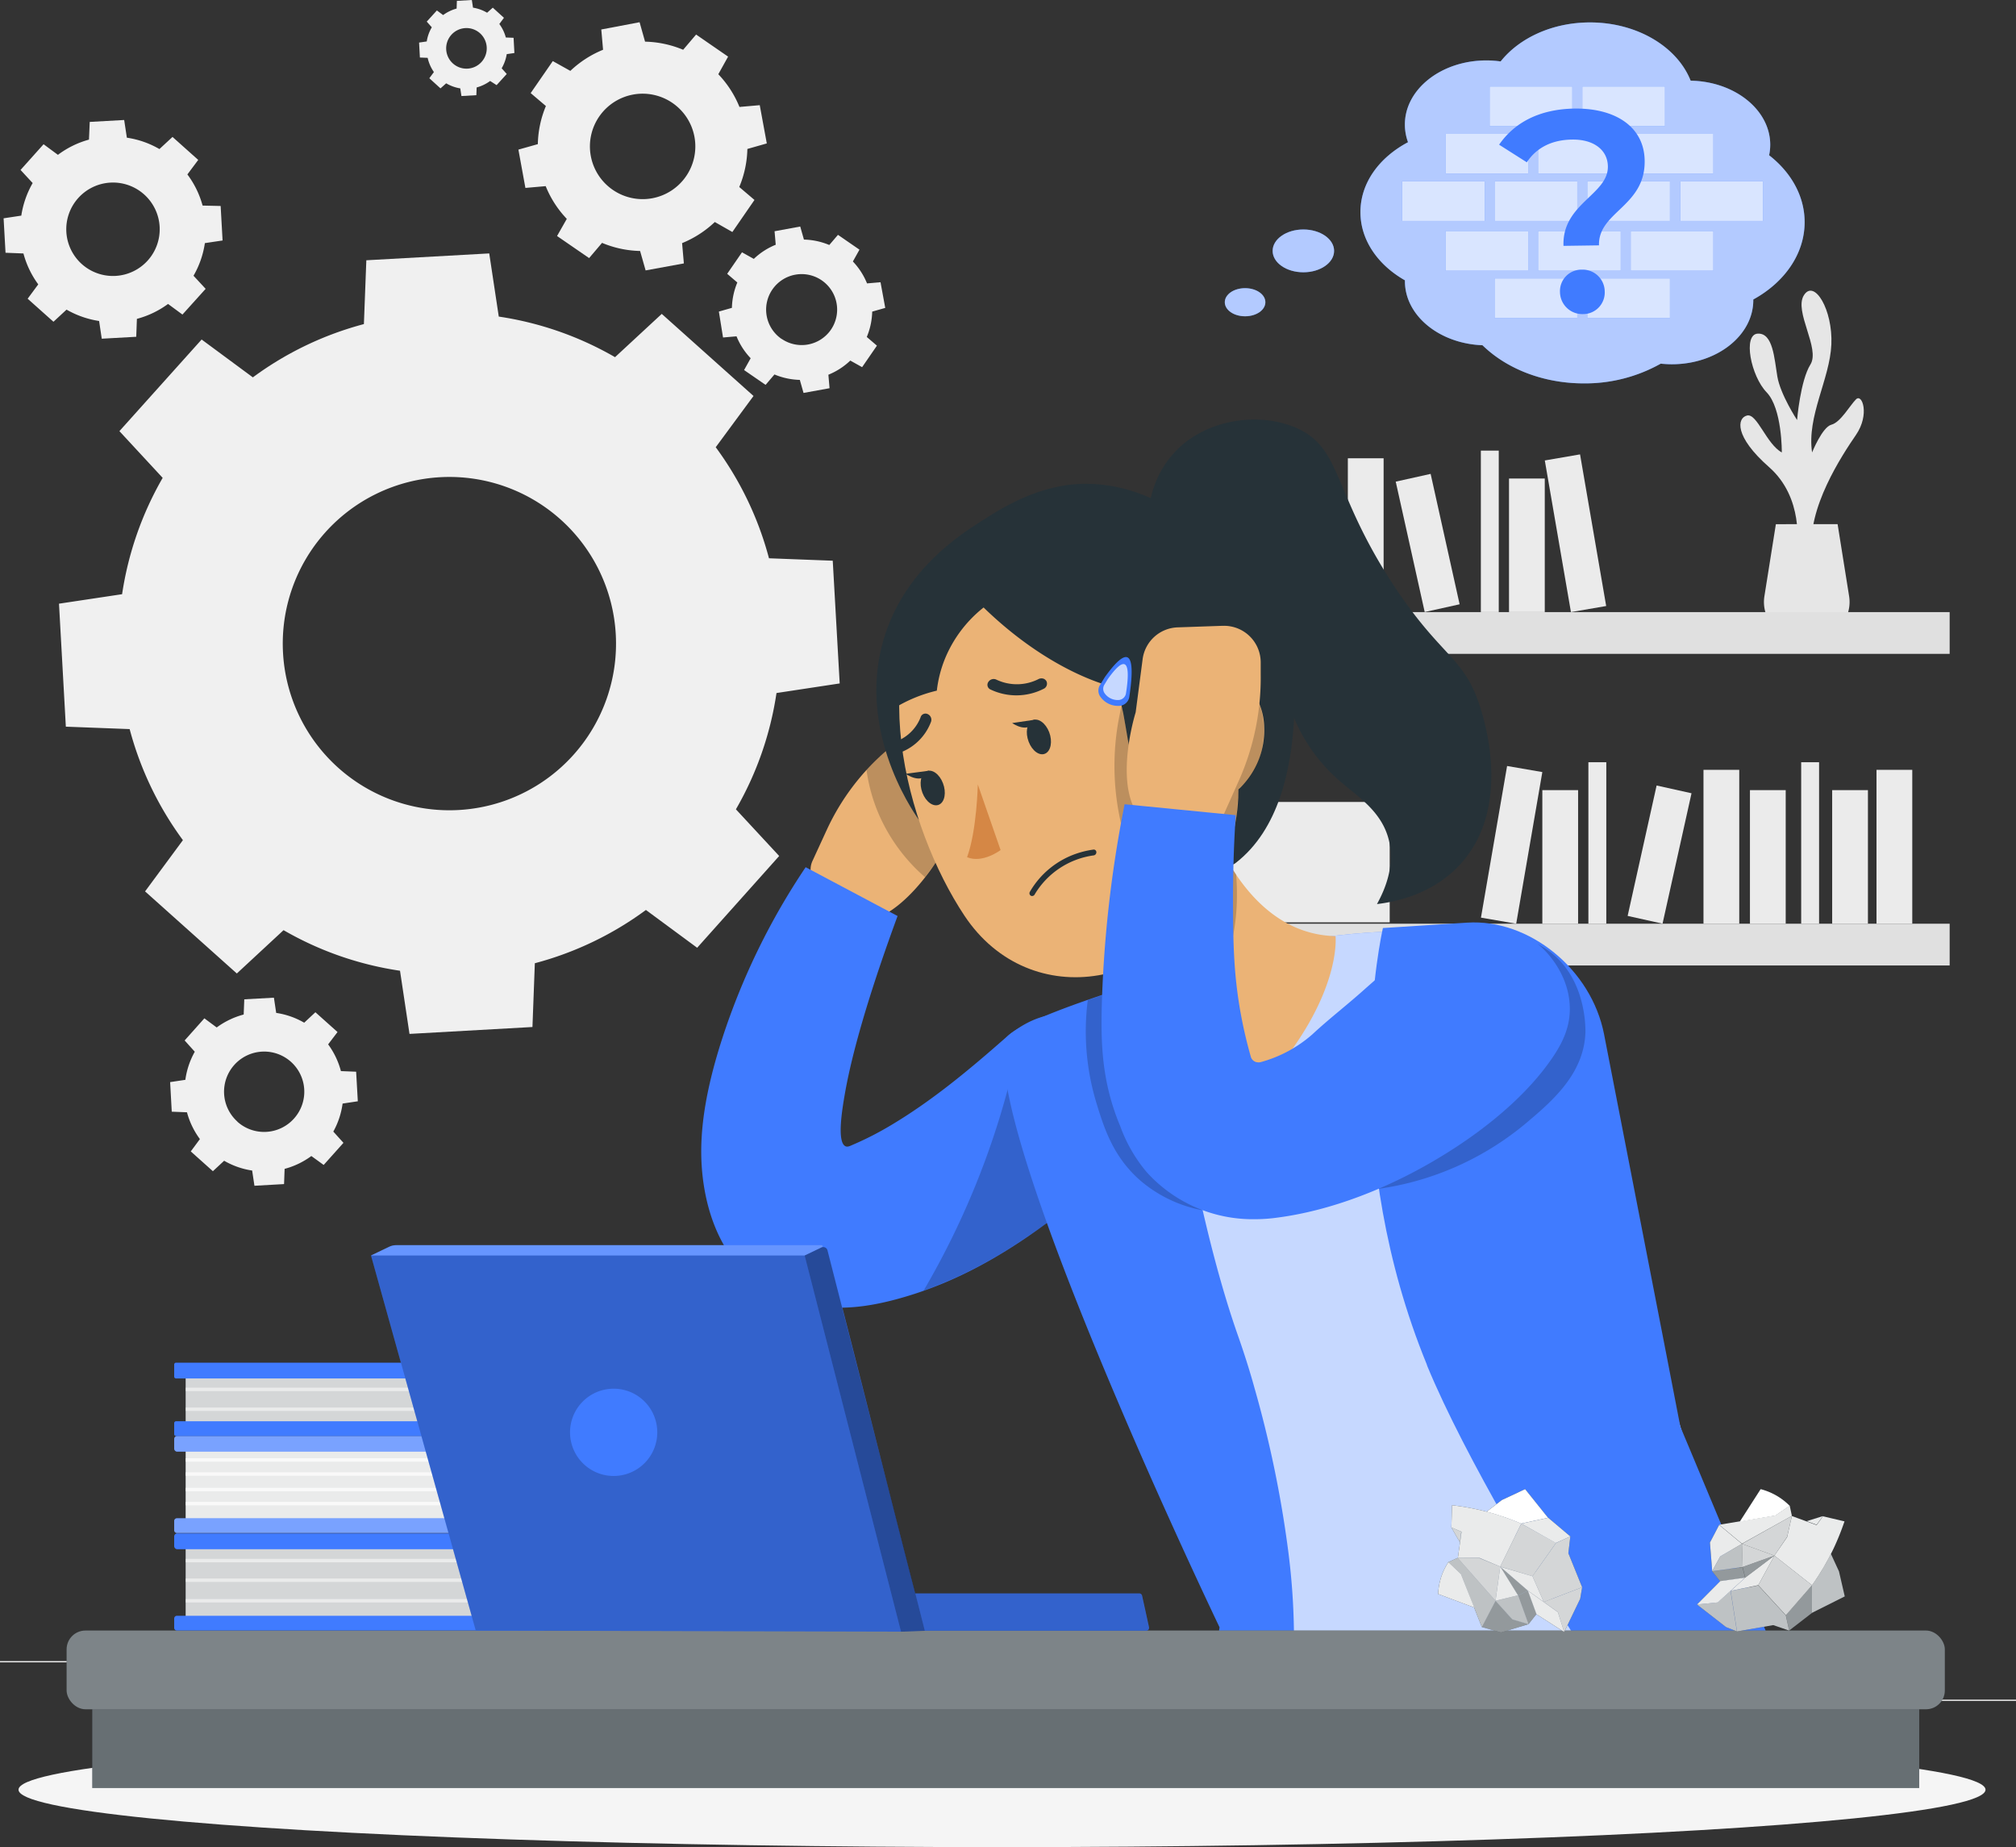 <?xml version="1.0" encoding="UTF-8" standalone="no"?>
<svg
   viewBox="0 0 397.44 364.08"
   version="1.1"
   id="svg52342"
   sodipodi:docname="autores.svg"
   width="397.44"
   height="364.08"
   inkscape:version="1.1.2 (0a00cf5339, 2022-02-04)"
   xmlns:inkscape="http://www.inkscape.org/namespaces/inkscape"
   xmlns:sodipodi="http://sodipodi.sourceforge.net/DTD/sodipodi-0.dtd"
   xmlns="http://www.w3.org/2000/svg"
   xmlns:svg="http://www.w3.org/2000/svg">
  <rect x="0" y="0" width="397.44" height="364.08" fill="#333333" stroke="none"/>
  <defs
     id="defs52346" />
  <sodipodi:namedview
     id="namedview52344"
     pagecolor="#ffffff"
     bordercolor="#666666"
     borderopacity="1.0"
     inkscape:pageshadow="2"
     inkscape:pageopacity="0.0"
     inkscape:pagecheckerboard="0"
     showgrid="false"
     inkscape:zoom="1.094"
     inkscape:cx="250"
     inkscape:cy="182.81536"
     inkscape:window-width="2048"
     inkscape:window-height="719"
     inkscape:window-x="0"
     inkscape:window-y="32"
     inkscape:window-maximized="1"
     inkscape:current-layer="svg52342" />
  <g
     id="freepik--background-complete--inject-90" />
  <g
     id="g52893"
     transform="translate(-52.46,-63.48)">
    <rect
       x="416.78"
       y="398.49"
       width="33.12"
       height="0.25"
       style="fill:#ebebeb"
       id="rect51925" />
    <rect
       x="322.53"
       y="401.21"
       width="8.69"
       height="0.25"
       style="fill:#ebebeb"
       id="rect51927" />
    <rect
       x="396.59"
       y="389.21"
       width="19.19"
       height="0.25"
       style="fill:#ebebeb"
       id="rect51929" />
    <rect
       x="52.46"
       y="390.89"
       width="43.19"
       height="0.25"
       style="fill:#ebebeb"
       id="rect51931" />
    <rect
       x="104.56"
       y="390.89"
       width="6.33"
       height="0.25"
       style="fill:#ebebeb"
       id="rect51933" />
    <rect
       x="131.47"
       y="395.11"
       width="93.68"
       height="0.25"
       style="fill:#ebebeb"
       id="rect51935" />
    <path
       d="m 406.7,171.11 c 0,0 1.44,-9.48 -5.48,-15.56 -6.92,-6.08 -6.31,-9.7 -4.34,-10.17 1.97,-0.47 3.81,5.61 6.85,7.28 0,0 0.09,-8.67 -3,-11.86 -3.09,-3.19 -4.73,-11.42 -1.73,-11.56 3,-0.14 3.25,4.88 3.85,8.45 0.6,3.57 3.89,8.58 3.89,8.58 0,0 0.64,-7.75 2.63,-10.94 1.99,-3.19 -3.32,-10.49 -1.27,-13.68 2.05,-3.19 5.7,2.88 5.4,9.73 -0.3,6.85 -4.87,14.13 -3.8,21.28 0,0 2,-5 3.81,-5.47 1.81,-0.47 3.63,-3.78 4.85,-5 1.22,-1.22 2.74,3 0,7 -2.74,4 -9.73,14.53 -8.66,23.08 z"
       style="fill:#e6e6e6"
       id="path51941" />
    <path
       d="M 402.56,166.8 400.3,181 a 7.23,7.23 0 0 0 7.13,8.37 h 2.42 A 7.23,7.23 0 0 0 417,181 l -2.27,-14.21 z"
       style="fill:#e6e6e6"
       id="path51943" />
    <rect
       x="276.7"
       y="184.13"
       width="160.12"
       height="8.23"
       style="fill:#e0e0e0"
       id="rect51945" />
    <rect
       x="284.07"
       y="153.81"
       width="7.05"
       height="30.33"
       style="fill:#ebebeb"
       id="rect51947" />
    <rect
       x="318.18"
       y="153.81"
       width="7.05"
       height="30.33"
       style="fill:#ebebeb"
       id="rect51949" />
    <rect
       x="359.53"
       y="153.43"
       width="7.05"
       height="30.33"
       transform="rotate(-9.78,362.994,168.576)"
       style="fill:#ebebeb"
       id="rect51951" />
    <rect
       x="292.81"
       y="157.8"
       width="7.05"
       height="26.33"
       style="fill:#ebebeb"
       id="rect51953" />
    <rect
       x="309.03"
       y="157.8"
       width="7.05"
       height="26.33"
       style="fill:#ebebeb"
       id="rect51955" />
    <rect
       x="349.95"
       y="157.8"
       width="7.05"
       height="26.33"
       style="fill:#ebebeb"
       id="rect51957" />
    <rect
       x="330.39"
       y="157.35"
       width="7.05"
       height="26.33"
       transform="rotate(-12.53,333.85,170.506)"
       style="fill:#ebebeb"
       id="rect51959" />
    <rect
       x="302.44"
       y="152.3"
       width="3.53"
       height="31.83"
       style="fill:#ebebeb"
       id="rect51961" />
    <rect
       x="344.4"
       y="152.3"
       width="3.53"
       height="31.83"
       style="fill:#ebebeb"
       id="rect51963" />
    <rect
       x="276.7"
       y="245.55"
       width="160.12"
       height="8.23"
       transform="rotate(180,356.76,249.665)"
       style="fill:#e0e0e0"
       id="rect51965" />
    <rect
       x="422.4"
       y="215.23"
       width="7.05"
       height="30.33"
       transform="rotate(180,425.925,230.39)"
       style="fill:#ebebeb"
       id="rect51967" />
    <rect
       x="388.29"
       y="215.23"
       width="7.05"
       height="30.33"
       transform="rotate(180,391.815,230.39)"
       style="fill:#ebebeb"
       id="rect51969" />
    <rect
       x="346.94"
       y="214.85"
       width="7.05"
       height="30.33"
       transform="rotate(-170.22,350.467,230.01)"
       style="fill:#ebebeb"
       id="rect51971" />
    <rect
       x="413.66"
       y="219.22"
       width="7.05"
       height="26.33"
       transform="rotate(180,417.185,232.385)"
       style="fill:#ebebeb"
       id="rect51973" />
    <rect
       x="397.44"
       y="219.22"
       width="7.05"
       height="26.33"
       transform="rotate(180,400.97,232.385)"
       style="fill:#ebebeb"
       id="rect51975" />
    <rect
       x="356.52"
       y="219.22"
       width="7.05"
       height="26.33"
       transform="rotate(180,360.045,232.385)"
       style="fill:#ebebeb"
       id="rect51977" />
    <rect
       x="376.08"
       y="218.77"
       width="7.05"
       height="26.33"
       transform="rotate(-167.47,379.619,231.928)"
       style="fill:#ebebeb"
       id="rect51979" />
    <rect
       x="407.56"
       y="213.72"
       width="3.53"
       height="31.83"
       transform="rotate(180,409.32,229.635)"
       style="fill:#ebebeb"
       id="rect51981" />
    <rect
       x="365.6"
       y="213.72"
       width="3.53"
       height="31.83"
       transform="rotate(180,367.365,229.635)"
       style="fill:#ebebeb"
       id="rect51983" />
    <rect
       x="292.07"
       y="221.55"
       width="34.37"
       height="23.73"
       transform="rotate(180,309.25,233.415)"
       style="fill:#ebebeb"
       id="rect51985" />
    <path
       d="m 131.32,254.82 1.87,12.45 24.24,-1.36 0.47,-12.57 a 64.93,64.93 0 0 0 21.9,-10.5 l 10.1,7.45 16.17,-18.09 -8.53,-9.2 a 64.68,64.68 0 0 0 8,-22.92 L 218,198.19 216.63,174 204.06,173.52 a 64.89,64.89 0 0 0 -10.5,-21.89 l 7.45,-10.1 -18.09,-16.18 -9.21,8.53 a 64.93,64.93 0 0 0 -22.92,-8 l -1.88,-12.45 -24.23,1.35 -0.48,12.58 a 64.8,64.8 0 0 0 -21.89,10.5 L 92.21,130.4 76,148.46 l 8.53,9.21 a 65.13,65.13 0 0 0 -8,22.93 l -12.44,1.87 1.35,24.24 12.58,0.48 a 65,65 0 0 0 10.5,21.89 l -7.46,10.1 18.09,16.18 9.21,-8.54 a 64.73,64.73 0 0 0 22.96,8 z m -12.17,-40 a 32.85,32.85 0 1 1 46.39,-2.58 32.85,32.85 0 0 1 -46.39,2.58 z"
       style="fill:#f0f0f0"
       id="path51987" />
    <path
       d="m 196.84,109.21 4.36,-6.32 -3,-2.55 a 20.56,20.56 0 0 0 1.6,-7.5 l 3.83,-1.09 -1.39,-7.54 -4,0.35 a 20.41,20.41 0 0 0 -4.17,-6.45 l 1.93,-3.47 -6.31,-4.35 -2.55,3 a 20.57,20.57 0 0 0 -7.51,-1.6 l -1.08,-3.83 -7.55,1.43 0.35,4 a 20.67,20.67 0 0 0 -6.45,4.16 l -3.46,-1.93 -4.36,6.31 3,2.55 a 20.55,20.55 0 0 0 -1.59,7.51 l -3.83,1.08 1.38,7.55 4,-0.35 a 20.32,20.32 0 0 0 4.16,6.45 l -1.92,3.38 6.32,4.35 2.55,-3 a 20.52,20.52 0 0 0 7.5,1.6 l 1.09,3.83 7.54,-1.38 -0.35,-4 a 20.67,20.67 0 0 0 6.45,-4.16 z m -23.59,-8.32 a 10.39,10.39 0 1 1 14.45,-2.65 10.38,10.38 0 0 1 -14.45,2.65 z"
       style="fill:#f0f0f0"
       id="path51989" />
    <path
       d="m 116.27,293.1 3.9,-4.36 -2,-2.22 A 15.67,15.67 0 0 0 120,281 l 3,-0.45 -0.33,-5.83 -3,-0.12 a 15.62,15.62 0 0 0 -2.52,-5.27 l 1.85,-2.43 -4.36,-3.9 -2.21,2.06 a 15.56,15.56 0 0 0 -5.52,-1.93 l -0.45,-3 -5.84,0.32 -0.12,3 A 15.74,15.74 0 0 0 95.18,266 l -2.43,-1.8 -3.89,4.36 2,2.22 A 15.69,15.69 0 0 0 89,276.32 l -3,0.45 0.32,5.83 3,0.12 a 15.64,15.64 0 0 0 2.55,5.28 l -1.8,2.43 4.36,3.9 2.22,-2.06 a 15.49,15.49 0 0 0 5.52,1.93 l 0.45,3 5.84,-0.33 0.11,-3 a 15.64,15.64 0 0 0 5.27,-2.53 z m -17,-8.54 a 7.91,7.91 0 1 1 11.17,-0.63 7.9,7.9 0 0 1 -11.2,0.63 z"
       style="fill:#f0f0f0"
       id="path51991" />
    <path
       d="m 88.43,125.48 4.57,-5.07 -2.39,-2.58 a 18.08,18.08 0 0 0 2.24,-6.43 l 3.49,-0.52 -0.38,-6.8 L 92.4,104 a 18.14,18.14 0 0 0 -3,-6.14 L 91.54,95 86.47,90.47 83.89,92.86 A 18,18 0 0 0 77.47,90.62 L 76.94,87.13 70.15,87.51 70,91 a 18.1,18.1 0 0 0 -6.12,3 l -2.83,-2.09 -4.54,5.07 2.39,2.58 a 18.43,18.43 0 0 0 -2.24,6.42 l -3.49,0.53 0.38,6.79 3.53,0.14 a 18.26,18.26 0 0 0 2.92,6.09 l -2.09,2.83 5.09,4.54 2.58,-2.39 a 18.48,18.48 0 0 0 6.42,2.24 l 0.52,3.49 6.8,-0.38 0.13,-3.53 a 18.31,18.31 0 0 0 6.14,-2.94 z M 68.6,115.54 a 9.21,9.21 0 1 1 13,-0.73 9.22,9.22 0 0 1 -13,0.73 z"
       style="fill:#f0f0f0"
       id="path51993" />
    <path
       d="m 150.36,80.26 2,-2.2 -1,-1.12 a 8.14,8.14 0 0 0 1,-2.79 l 1.51,-0.22 -0.16,-3 -1.53,-0.06 a 7.88,7.88 0 0 0 -1.28,-2.66 l 0.91,-1.22 -2.2,-2 -1.12,1 a 7.91,7.91 0 0 0 -2.78,-1 l -0.23,-1.51 -2.95,0.17 -0.05,1.52 a 8,8 0 0 0 -2.66,1.28 l -1.23,-0.91 -2,2.2 1,1.12 a 7.74,7.74 0 0 0 -1,2.79 l -1.51,0.22 0.16,2.95 1.53,0.06 a 7.86,7.86 0 0 0 1.23,2.8 l -0.9,1.22 2.2,2 1.12,-1 a 7.91,7.91 0 0 0 2.78,1 l 0.23,1.51 2.94,-0.17 0.06,-1.52 a 8.08,8.08 0 0 0 2.66,-1.28 z M 141.76,76 a 4,4 0 1 1 5.64,-0.32 4,4 0 0 1 -5.64,0.32 z"
       style="fill:#f0f0f0"
       id="path51995" />
    <path
       d="m 205.14,137.29 a 13.84,13.84 0 0 0 5,1.07 l 0.73,2.57 5.13,-0.93 -0.23,-2.66 a 13.68,13.68 0 0 0 4.32,-2.79 l 2.33,1.3 2.92,-4.24 -2,-1.71 a 13.84,13.84 0 0 0 1.07,-5 l 2.57,-0.73 -0.93,-5.06 -2.66,0.23 a 13.75,13.75 0 0 0 -2.79,-4.32 l 1.3,-2.33 -4.24,-2.92 -1.71,2 a 13.84,13.84 0 0 0 -5,-1.07 l -0.73,-2.57 -5.06,0.93 0.23,2.66 a 13.57,13.57 0 0 0 -4.32,2.79 l -2.33,-1.3 -2.92,4.24 2,1.71 a 13.84,13.84 0 0 0 -1.07,5 l -2.57,0.73 0.82,5.11 2.66,-0.23 a 13.57,13.57 0 0 0 2.79,4.32 l -1.3,2.33 4.24,2.92 z m 1.41,-7 a 7,7 0 1 1 9.69,-1.78 7,7 0 0 1 -9.69,1.76 z"
       style="fill:#f0f0f0"
       id="path51997" />
    <g
       id="freepik--Shadow--inject-90">
      <ellipse
         id="freepik--path--inject-90"
         cx="250"
         cy="416.24"
         rx="193.89"
         ry="11.32"
         style="fill:#f5f5f5" />
    </g>
    <g
       id="freepik--Character--inject-90">
      <path
         d="m 220.67,245 a 3.88,3.88 0 0 1 -2.32,-1.38 l -5.15,-6.19 a 4,4 0 0 1 -0.55,-4.29 l 2.84,-6.17 a 46.07,46.07 0 0 1 11.83,-15.63 l 1.71,-1.44 a 6.68,6.68 0 0 1 9.42,0.69 2.09,2.09 0 0 1 0.14,0.17 l 5.24,6.4 a 6.68,6.68 0 0 1 -0.24,8.65 l -6.4,7.28 c 0,0 -8.19,13.4 -16.52,11.91 z"
         style="fill:#ebb376"
         id="path52002" />
      <path
         d="m 277.15,272.91 c -3.12,-5.9 -8,-9.31 -14.67,-9.56 -4.71,-0.18 -8.64,1.94 -12.14,5 -7,6.15 -14.21,12.14 -22.27,16.94 a 62.81,62.81 0 0 1 -7.44,3.81 c -0.51,0.21 -1,0.51 -1.45,0.33 -1.82,-0.74 -0.66,-7.51 -0.12,-10.58 0.87,-4.92 3.18,-15.31 10.35,-34.82 l -18.12,-9.62 A 135.43,135.43 0 0 0 194.9,268 c -4.3,13.23 -4.72,21.73 -3.78,28.48 1.34,9.58 5.31,14.54 6.54,16 4.18,4.92 9.65,7.5 15.92,8.43 6,0.9 11.87,-0.19 17.61,-1.91 11.56,-3.46 21.62,-9.66 31,-17 a 138.63,138.63 0 0 0 11,-9.66 17.53,17.53 0 0 0 5.41,-10.07 3.61,3.61 0 0 1 0.19,-0.64 v -3.17 a 24.21,24.21 0 0 0 -1.64,-5.55 z"
         style="fill:#407bff"
         id="path52004" />
      <path
         d="m 252.54,272.51 a 160.73,160.73 0 0 1 -18,45.36 c 1.7,-0.62 4,-1.52 6.68,-2.74 a 93.52,93.52 0 0 0 13.07,-7.42 120.82,120.82 0 0 0 11.07,-8.22 z"
         style="opacity:0.2"
         id="path52006" />
      <path
         d="m 223.28,215.21 a 33.92,33.92 0 0 0 2.27,8.39 34.76,34.76 0 0 0 9.28,12.79 c 0.76,-1.07 1.56,-2.16 2.43,-3.26 1.74,-2.24 3.5,-4.27 5.21,-6.1 l -12.39,-17.92 a 48.2,48.2 0 0 0 -4.52,3.77 c -0.83,0.79 -1.56,1.57 -2.28,2.33 z"
         style="opacity:0.2"
         id="path52008" />
      <path
         d="m 398.35,385 c -13,-32.41 -21.14,-54.89 -30.43,-114.88 -2.29,-14.75 -16,-24.4 -30.07,-23.15 -4,0.36 -17.36,-1.3 -40.57,4.28 -16.95,4.08 -46.73,17.34 -46.73,17.34 0,0 12.45,61.69 49.16,116.41 z"
         style="fill:#407bff"
         id="path52010" />
      <path
         d="m 398.35,385 c -13,-32.41 -21.14,-54.89 -30.43,-114.88 -2.29,-14.75 -16,-24.4 -30.07,-23.15 -4,0.36 -17.36,-1.3 -40.57,4.28 -16.95,4.08 -46.73,17.34 -46.73,17.34 0,0 12.45,61.69 49.16,116.41 z"
         style="opacity:0.7;fill:#ffffff"
         id="path52012" />
      <path
         d="m 333.84,332.74 c 3.74,9.05 9.62,20.18 15.55,30.62 4.56,8 9.15,15.64 12.82,21.6 h 38.36 l -14.7,-35.16 -2.14,-5.1 -2.73,-14.1 -12.31,-63.26 c -2.49,-12.8 -14.76,-22.8 -27,-22 l -16.6,1.06 -0.15,0.72 c -1.17,5.68 -8.07,44.07 8.78,85.25 z"
         style="fill:#407bff"
         id="path52014" />
      <path
         d="m 285.74,368.92 c 4.26,9.29 7.14,15.3 7.14,15.3 0,0 0,0.26 -0.12,0.74 h 14.79 a 136.28,136.28 0 0 0 -1.19,-16.26 219.87,219.87 0 0 0 -6.58,-31.62 c -1,-3.63 -2.14,-7.15 -3.3,-10.45 -9.67,-27.52 -14.51,-67.26 -14.91,-70.55 0,-0.15 0,-0.22 0,-0.22 0,0 -30.19,8.79 -31,12.68 -2.15,10.37 10.31,43.14 22.26,71.18 4.67,11.02 9.29,21.28 12.91,29.2 z"
         style="fill:#407bff"
         id="path52016" />
      <path
         d="m 281.81,251.73 c 4.42,4.81 6.16,8.48 6.67,11.14 0.75,3.9 -1.13,5.65 -1.13,5.65 2.34,9.56 15.24,7.63 15.24,7.63 14.49,-16.72 13.16,-28.15 13.16,-28.15 -9.23,-0.22 -15.53,-6.09 -19.59,-12.11 A 48.73,48.73 0 0 1 290,222.83 l -16.4,21.28 a 77.65,77.65 0 0 1 8.21,7.62 z"
         style="fill:#ebb376"
         id="path52018" />
      <path
         d="m 273.63,244.11 a 77.65,77.65 0 0 1 8.18,7.62 c 4.42,4.81 6.16,8.48 6.67,11.14 7.07,-8.37 8.35,-18.49 7.68,-27 A 48.73,48.73 0 0 1 290,222.83 Z"
         style="opacity:0.2"
         id="path52020" />
      <path
         d="m 278.7,166.93 c 0,-2.29 0.38,-8.87 5.18,-14.14 6.21,-6.82 16.85,-8.13 24.06,-5 9.14,3.93 7.09,12.5 19.23,31 9.55,14.52 13.94,14 17.13,24.18 0.88,2.8 6.16,19.74 -3.92,30.83 -5.51,6.06 -13.05,7.47 -16.46,7.88 1.66,-3 3.43,-7.4 2.45,-12.14 -1.23,-5.94 -6.07,-8.91 -9.65,-12 -16.34,-14.06 -9,-32.67 -25.28,-44.78 a 34.45,34.45 0 0 0 -12.74,-5.83 z"
         style="fill:#263238"
         id="path52022" />
      <path
         d="m 233.56,225 c -1.42,-2 -12.7,-18.54 -6.47,-36.84 4.27,-12.58 14.49,-19.17 18.52,-21.76 4.03,-2.59 11.7,-7.62 21.08,-7.56 23.82,0.15 41.92,29.14 40.87,46.61 -0.57,9.62 -2.95,21.52 -11.5,28.13 -3.43,2.65 -4.76,-7.65 -4.76,-7.65 0,0 -33.22,15.54 -57.74,-0.93 z"
         style="fill:#263238"
         id="path52024" />
      <path
         d="m 289.67,188.33 c 6.64,22.13 9.9,31.33 3.39,46.95 -9.79,23.5 -37.55,28.09 -50.45,8.71 -11.61,-17.45 -20.5,-50.71 -3.16,-68.1 17.08,-17.15 43.55,-9.68 50.22,12.44 z"
         style="fill:#ebb376"
         id="path52026" />
      <path
         d="m 264.39,189.57 c 17.34,9.07 2.37,35.5 24.32,24.3 21.95,-11.2 -1.62,-38.63 -18.2,-39.72 -16.58,-1.09 -6.12,15.42 -6.12,15.42 z"
         style="fill:#263238"
         id="path52028" />
      <path
         d="m 259.3,207.8 c 0.69,1.81 0.34,3.7 -0.78,4.22 -1.12,0.52 -2.58,-0.53 -3.27,-2.35 -0.69,-1.82 -0.35,-3.7 0.77,-4.22 1.12,-0.52 2.59,0.55 3.28,2.35 z"
         style="fill:#263238"
         id="path52030" />
      <path
         d="m 238.36,217.86 c 0.7,1.82 0.35,3.71 -0.77,4.22 -1.12,0.51 -2.59,-0.53 -3.28,-2.34 -0.69,-1.81 -0.34,-3.7 0.78,-4.22 1.12,-0.52 2.58,0.53 3.27,2.34 z"
         style="fill:#263238"
         id="path52032" />
      <path
         d="M 235.62,215.39 231,216 c 0,0 3.44,2.46 4.62,-0.61 z"
         style="fill:#263238"
         id="path52034" />
      <path
         d="m 245.23,218.1 c 0,0 -0.2,9.15 -2.12,14.34 3.08,1.28 6.61,-1.41 6.61,-1.41 z"
         style="fill:#d58745"
         id="path52036" />
      <path
         d="m 264.89,231.66 a 17.83,17.83 0 0 1 3.12,-0.72 0.51,0.51 0 0 1 0.59,0.49 0.62,0.62 0 0 1 -0.51,0.65 16.07,16.07 0 0 0 -11.64,7.68 0.57,0.57 0 0 1 -0.75,0.28 0.56,0.56 0 0 1 -0.22,-0.76 16.91,16.91 0 0 1 9.41,-7.62 z"
         style="fill:#263238"
         id="path52038" />
      <path
         d="M 301.68,206.77 A 15.85,15.85 0 0 1 297,218.71 c -4.05,3.67 -8.87,-0.65 -10.08,-6.84 -1.09,-5.56 -0.3,-14.17 4.89,-15.37 5.19,-1.2 9.79,4.32 9.87,10.27 z"
         style="fill:#ebb376"
         id="path52040" />
      <path
         d="m 227.27,210.5 a 1,1 0 0 1 0.67,-0.53 8.29,8.29 0 0 0 6,-5.08 1,1 0 0 1 1.38,-0.67 1.23,1.23 0 0 1 0.7,1.49 10.36,10.36 0 0 1 -7.52,6.52 1.17,1.17 0 0 1 -1.34,-0.89 1.2,1.2 0 0 1 0.11,-0.84 z"
         style="fill:#263238"
         id="path52042" />
      <path
         d="m 258.17,197.25 a 1.11,1.11 0 0 1 0.61,0.54 1.12,1.12 0 0 1 -0.6,1.47 11.84,11.84 0 0 1 -10.52,0.09 1,1 0 0 1 -0.33,-1.49 1.24,1.24 0 0 1 1.6,-0.4 9.44,9.44 0 0 0 8.33,-0.16 1.31,1.31 0 0 1 0.91,-0.05 z"
         style="fill:#263238"
         id="path52044" />
      <path
         d="M 256.55,205.33 252,206 c 0,0 3.37,2.4 4.55,-0.67 z"
         style="fill:#263238"
         id="path52046" />
      <path
         d="m 246.37,183.22 c 12.55,12.19 25.95,17.21 32.85,16.51 a 31.82,31.82 0 0 0 9.45,-2.38 c 2.74,-1.3 6.76,-3.86 6.76,-3.86 a 34.64,34.64 0 0 0 -4.14,-10.92 37.1,37.1 0 0 0 -18.66,-15.38 c -3.1,-1.18 -12.73,-4.3 -22.47,-1.21 -13.9,4.4 -23.91,20.14 -24.29,39.11 a 27.87,27.87 0 0 1 2.65,-1.88 28.59,28.59 0 0 1 8.63,-3.6 23.85,23.85 0 0 1 1.62,-6.33 24.92,24.92 0 0 1 7.6,-10.06 z"
         style="fill:#263238"
         id="path52048" />
      <path
         d="m 275.1,200.82 a 2.1,2.1 0 0 1 -2,1.79 4.26,4.26 0 0 1 -3.72,-1.81 2.07,2.07 0 0 1 -0.07,-2.29 l 0.92,-1.49 0.09,-0.14 q 3.12,-4.33 4.38,-3.84 c 0.98,0.38 1.12,2.96 0.4,7.78 z"
         style="fill:#407bff"
         id="path52050" />
      <path
         d="m 274.44,200.13 a 1.56,1.56 0 0 1 -1.47,1.33 3.16,3.16 0 0 1 -1.57,-0.33 3.12,3.12 0 0 1 -1.17,-1 1.53,1.53 0 0 1 -0.05,-1.69 l 0.67,-1.1 a 0.61,0.61 0 0 0 0.07,-0.1 q 2.29,-3.19 3.23,-2.83 c 0.73,0.27 0.85,2.18 0.29,5.72 z"
         style="opacity:0.7;fill:#ffffff"
         id="path52052" />
      <path
         d="m 273.49,225.91 a 50.32,50.32 0 0 1 0.09,-23.3 c 0.48,2.43 0.95,4.86 1.43,7.29 l 21.31,5 q 2.22,-6.27 4.43,-12.55 a 13.92,13.92 0 0 1 0.58,2 c 0.07,0.32 1.55,7.54 -3.07,13.09 A 13.59,13.59 0 0 1 296.6,219 q 0,0.94 -0.09,1.92 c -0.13,2.12 -0.35,4.14 -0.64,6 z"
         style="opacity:0.2"
         id="path52054" />
      <path
         d="m 278.44,225.8 a 4.27,4.27 0 0 0 2.77,0.9 l 8.7,-0.24 a 4.3,4.3 0 0 0 3.87,-2.6 l 3,-6.71 A 49.7,49.7 0 0 0 301,196.41 v -2.42 a 7.22,7.22 0 0 0 -7.27,-7.16 h -0.24 l -8.92,0.31 a 7.21,7.21 0 0 0 -6.86,6.35 l -1.36,10.39 c 0,0 -5.12,16.23 2.09,21.92 z"
         style="fill:#ebb376"
         id="path52056" />
      <path
         d="m 355.63,249.57 a 15.83,15.83 0 0 1 3,2 c 6.7,5.6 6.4,15 6.38,15.58 -0.38,8.23 -6.78,13.59 -12.19,18.12 a 57.89,57.89 0 0 1 -28.54,12.53 q 15.67,-24.13 31.35,-48.23 z"
         style="opacity:0.2"
         id="path52058" />
      <path
         d="m 289.36,302 a 26.27,26.27 0 0 1 -12,-5.75 c -5.52,-4.76 -7.3,-10.62 -8.81,-15.57 a 48.49,48.49 0 0 1 -1.64,-20.09 l 6.77,-2.27 z"
         style="opacity:0.2"
         id="path52060" />
      <path
         d="m 355.94,249.81 c -5,-4 -10.88,-3.53 -13,-3.35 -8.66,0.7 -15.23,6.48 -21.86,12.37 -3.25,2.89 -6.71,5.56 -9.9,8.53 a 25.58,25.58 0 0 1 -10.26,5.49 1.8,1.8 0 0 1 -0.66,0 1.31,1.31 0 0 1 -0.47,-0.16 1.48,1.48 0 0 1 -0.74,-0.92 c -0.73,-2.57 -1.36,-5.2 -1.86,-7.83 -1.6,-8.39 -1.62,-15.17 -1.65,-23 0,-5.39 0.15,-10.88 0.51,-16.31 v -0.48 l -21.88,-2.15 -0.09,0.44 a 237,237 0 0 0 -4.43,40 c -0.13,6.58 0,14.33 3.65,23 a 29.76,29.76 0 0 0 5.2,9.05 28.16,28.16 0 0 0 21.35,9.3 31.39,31.39 0 0 0 4.28,-0.29 c 13.82,-1.77 25.74,-8.19 30.1,-10.69 14.72,-8.43 21.21,-16.67 23.17,-19.3 2.67,-3.58 4.48,-6.89 4.54,-11 0.06,-7.66 -5.76,-12.51 -6,-12.7 z"
         style="fill:#407bff"
         id="path52062" />
    </g>
    <g
       id="freepik--speech-bubble--inject-90">
      <g
         id="freepik--bBaloon--inject-90">
        <path
           d="m 408.23,107.27 c 0,-5.17 -2.69,-9.83 -7,-13.19 a 10.07,10.07 0 0 0 0.22,-2.06 c 0,-6.89 -7,-12.48 -15.69,-12.64 -2.63,-6.65 -10.52,-11.48 -19.84,-11.48 -7.43,0 -13.95,3.07 -17.62,7.69 a 19.88,19.88 0 0 0 -2.81,-0.2 c -8.87,0 -16.07,5.66 -16.07,12.64 a 10.2,10.2 0 0 0 0.62,3.48 c -5.65,3 -9.38,8 -9.38,13.78 0,5.53 3.46,10.43 8.77,13.44 a 1.09,1.09 0 0 0 0,0.18 c 0,6.77 6.78,12.3 15.29,12.62 4.7,4.59 11.89,7.52 20,7.52 a 30.45,30.45 0 0 0 15.14,-3.89 c 0.71,0.07 1.44,0.12 2.18,0.12 8.88,0 16.07,-5.66 16.07,-12.64 v -0.13 c 6.08,-3.33 10.12,-8.92 10.12,-15.24 z"
           style="fill:#407bff"
           id="path52065" />
        <path
           d="m 301.92,123.05 c 0,1.53 -1.77,2.77 -4,2.77 -2.23,0 -4,-1.24 -4,-2.77 0,-1.53 1.77,-2.77 4,-2.77 2.23,0 4,1.24 4,2.77 z"
           style="fill:#407bff"
           id="path52067" />
        <path
           d="m 315.47,112.93 c 0,2.33 -2.71,4.22 -6.06,4.22 -3.35,0 -6.06,-1.89 -6.06,-4.22 0,-2.33 2.72,-4.22 6.06,-4.22 3.34,0 6.06,1.89 6.06,4.22 z"
           style="fill:#407bff"
           id="path52069" />
        <path
           d="m 408.23,107.27 c 0,-5.17 -2.69,-9.83 -7,-13.19 a 10.07,10.07 0 0 0 0.22,-2.06 c 0,-6.89 -7,-12.48 -15.69,-12.64 -2.63,-6.65 -10.52,-11.48 -19.84,-11.48 -7.43,0 -13.95,3.07 -17.62,7.69 a 19.88,19.88 0 0 0 -2.81,-0.2 c -8.87,0 -16.07,5.66 -16.07,12.64 a 10.2,10.2 0 0 0 0.62,3.48 c -5.65,3 -9.38,8 -9.38,13.78 0,5.53 3.46,10.43 8.77,13.44 a 1.09,1.09 0 0 0 0,0.18 c 0,6.77 6.78,12.3 15.29,12.62 4.7,4.59 11.89,7.52 20,7.52 a 30.45,30.45 0 0 0 15.14,-3.89 c 0.71,0.07 1.44,0.12 2.18,0.12 8.88,0 16.07,-5.66 16.07,-12.64 v -0.13 c 6.08,-3.33 10.12,-8.92 10.12,-15.24 z"
           style="opacity:0.6;isolation:isolate;fill:#ffffff"
           id="path52071" />
        <path
           d="m 301.92,123.05 c 0,1.53 -1.77,2.77 -4,2.77 -2.23,0 -4,-1.24 -4,-2.77 0,-1.53 1.77,-2.77 4,-2.77 2.23,0 4,1.24 4,2.77 z"
           style="opacity:0.6;isolation:isolate;fill:#ffffff"
           id="path52073" />
        <path
           d="m 315.47,112.93 c 0,2.33 -2.71,4.22 -6.06,4.22 -3.35,0 -6.06,-1.89 -6.06,-4.22 0,-2.33 2.72,-4.22 6.06,-4.22 3.34,0 6.06,1.89 6.06,4.22 z"
           style="opacity:0.6;isolation:isolate;fill:#ffffff"
           id="path52075" />
      </g>
      <g
         id="freepik--Block--inject-90">
        <rect
           x="337.43"
           y="89.87"
           width="16.3"
           height="7.82"
           style="fill:#407bff"
           id="rect52078" />
        <rect
           x="337.43"
           y="89.87"
           width="16.3"
           height="7.82"
           style="opacity:0.8;isolation:isolate;fill:#ffffff"
           id="rect52080" />
        <rect
           x="355.68"
           y="89.87"
           width="16.3"
           height="7.82"
           style="fill:#407bff"
           id="rect52082" />
        <rect
           x="355.68"
           y="89.87"
           width="16.3"
           height="7.82"
           style="opacity:0.8;isolation:isolate;fill:#ffffff"
           id="rect52084" />
        <rect
           x="373.94"
           y="89.87"
           width="16.3"
           height="7.82"
           style="fill:#407bff"
           id="rect52086" />
        <rect
           x="373.94"
           y="89.87"
           width="16.3"
           height="7.82"
           style="opacity:0.8;isolation:isolate;fill:#ffffff"
           id="rect52088" />
        <rect
           x="328.87"
           y="99.21"
           width="16.3"
           height="7.82"
           style="fill:#407bff"
           id="rect52090" />
        <rect
           x="328.87"
           y="99.21"
           width="16.3"
           height="7.82"
           style="opacity:0.8;isolation:isolate;fill:#ffffff"
           id="rect52092" />
        <rect
           x="347.11"
           y="99.21"
           width="16.3"
           height="7.82"
           style="fill:#407bff"
           id="rect52094" />
        <rect
           x="347.11"
           y="99.21"
           width="16.3"
           height="7.82"
           style="opacity:0.8;isolation:isolate;fill:#ffffff"
           id="rect52096" />
        <rect
           x="365.38"
           y="99.21"
           width="16.3"
           height="7.82"
           style="fill:#407bff"
           id="rect52098" />
        <rect
           x="365.38"
           y="99.21"
           width="16.3"
           height="7.82"
           style="opacity:0.8;isolation:isolate;fill:#ffffff"
           id="rect52100" />
        <rect
           x="383.72"
           y="99.21"
           width="16.3"
           height="7.82"
           style="fill:#407bff"
           id="rect52102" />
        <rect
           x="383.72"
           y="99.21"
           width="16.3"
           height="7.82"
           style="opacity:0.8;isolation:isolate;fill:#ffffff"
           id="rect52104" />
        <rect
           x="337.43"
           y="109.02"
           width="16.3"
           height="7.82"
           style="fill:#407bff"
           id="rect52106" />
        <rect
           x="337.43"
           y="109.02"
           width="16.3"
           height="7.82"
           style="opacity:0.8;isolation:isolate;fill:#ffffff"
           id="rect52108" />
        <rect
           x="355.68"
           y="109.02"
           width="16.3"
           height="7.82"
           style="fill:#407bff"
           id="rect52110" />
        <rect
           x="355.68"
           y="109.02"
           width="16.3"
           height="7.82"
           style="opacity:0.8;isolation:isolate;fill:#ffffff"
           id="rect52112" />
        <rect
           x="373.94"
           y="109.02"
           width="16.3"
           height="7.82"
           style="fill:#407bff"
           id="rect52114" />
        <rect
           x="373.94"
           y="109.02"
           width="16.3"
           height="7.82"
           style="opacity:0.8;isolation:isolate;fill:#ffffff"
           id="rect52116" />
        <rect
           x="346.13"
           y="80.53"
           width="16.3"
           height="7.82"
           style="fill:#407bff"
           id="rect52118" />
        <rect
           x="346.13"
           y="80.53"
           width="16.3"
           height="7.82"
           style="opacity:0.8;isolation:isolate;fill:#ffffff"
           id="rect52120" />
        <rect
           x="364.4"
           y="80.53"
           width="16.3"
           height="7.82"
           style="fill:#407bff"
           id="rect52122" />
        <rect
           x="364.4"
           y="80.53"
           width="16.3"
           height="7.82"
           style="opacity:0.8;isolation:isolate;fill:#ffffff"
           id="rect52124" />
        <rect
           x="347.11"
           y="118.36"
           width="16.3"
           height="7.82"
           style="fill:#407bff"
           id="rect52126" />
        <rect
           x="347.11"
           y="118.36"
           width="16.3"
           height="7.82"
           style="opacity:0.8;isolation:isolate;fill:#ffffff"
           id="rect52128" />
        <rect
           x="365.38"
           y="118.36"
           width="16.3"
           height="7.82"
           style="fill:#407bff"
           id="rect52130" />
        <rect
           x="365.38"
           y="118.36"
           width="16.3"
           height="7.82"
           style="opacity:0.8;isolation:isolate;fill:#ffffff"
           id="rect52132" />
      </g>
      <g
         id="freepik----inject-90">
        <path
           d="m 369.44,96.2 c -0.08,-3.17 -2.8,-5.28 -7.07,-5.21 -4.1,0.06 -7.05,1.68 -8.91,4.48 L 348,92 c 3,-4.34 7.9,-7 14.83,-7.12 8.14,-0.11 13.68,3.6 13.86,10.09 0.26,9.22 -9.19,10.2 -9,16.87 l -7,0.1 c -0.3,-8.37 8.91,-10.09 8.75,-15.74 z M 360,121.05 a 4.23,4.23 0 0 1 4.32,-4.42 4.34,4.34 0 0 1 4.5,4.29 4.26,4.26 0 0 1 -4.26,4.47 4.4,4.4 0 0 1 -4.56,-4.34 z"
           style="fill:#407bff"
           id="path52135" />
      </g>
    </g>
    <g
       id="freepik--Table--inject-90">
      <g
         id="freepik--table--inject-90">
        <rect
           x="70.65"
           y="392.63"
           width="360.17"
           height="23.28"
           style="fill:#263238"
           id="rect52139" />
        <rect
           x="70.65"
           y="392.63"
           width="360.17"
           height="23.28"
           style="opacity:0.3;fill:#ffffff"
           id="rect52141" />
        <rect
           x="65.59"
           y="384.87"
           width="370.28"
           height="15.52"
           rx="3.71"
           style="fill:#263238"
           id="rect52143"
           ry="3.71" />
        <rect
           x="65.59"
           y="384.87"
           width="370.28"
           height="15.52"
           rx="3.71"
           style="opacity:0.4;fill:#ffffff"
           id="rect52145"
           ry="3.71" />
      </g>
    </g>
    <g
       id="freepik--Books--inject-90">
      <g
         id="freepik--Book--inject-90">
        <rect
           x="89.06"
           y="367.79"
           width="70.81"
           height="15.01"
           style="fill:#263238"
           id="rect52149" />
        <rect
           x="89.06"
           y="367.79"
           width="70.81"
           height="15.01"
           style="opacity:0.8;fill:#ffffff"
           id="rect52151" />
        <rect
           x="89.06"
           y="370.74"
           width="69.81"
           height="0.68"
           style="opacity:0.5;fill:#ffffff"
           id="rect52153" />
        <rect
           x="89.06"
           y="374.61"
           width="69.81"
           height="0.68"
           style="opacity:0.5;fill:#ffffff"
           id="rect52155" />
        <rect
           x="89.06"
           y="378.66"
           width="69.81"
           height="0.68"
           style="opacity:0.5;fill:#ffffff"
           id="rect52157" />
        <path
           d="M 159.27,365.72 H 87.42 a 0.61,0.61 0 0 0 -0.62,0.61 v 1.89 a 0.62,0.62 0 0 0 0.62,0.62 h 68.69 a 1.23,1.23 0 0 1 1.23,1.23 v 10.66 a 1.23,1.23 0 0 1 -1.23,1.23 H 87.34 a 0.54,0.54 0 0 0 -0.54,0.54 v 1.83 a 0.54,0.54 0 0 0 0.54,0.54 h 72 a 2,2 0 0 0 2,-2 v -15 0 a 2.1,2.1 0 0 0 -2.07,-2.15 z"
           style="fill:#407bff"
           id="path52159" />
        <rect
           x="89.06"
           y="348.58"
           width="70.81"
           height="15.01"
           style="fill:#263238"
           id="rect52161" />
        <rect
           x="89.06"
           y="348.58"
           width="70.81"
           height="15.01"
           style="opacity:0.9;fill:#ffffff"
           id="rect52163" />
        <rect
           x="89.06"
           y="350.91"
           width="69.81"
           height="0.68"
           style="opacity:0.7;fill:#ffffff"
           id="rect52165" />
        <rect
           x="89.06"
           y="353.68"
           width="69.81"
           height="0.68"
           style="opacity:0.7;fill:#ffffff"
           id="rect52167" />
        <rect
           x="89.06"
           y="356.74"
           width="69.81"
           height="0.68"
           style="opacity:0.7;fill:#ffffff"
           id="rect52169" />
        <rect
           x="89.06"
           y="359.51"
           width="69.81"
           height="0.68"
           style="opacity:0.7;fill:#ffffff"
           id="rect52171" />
        <path
           d="M 159.27,346.51 H 87.42 a 0.62,0.62 0 0 0 -0.62,0.62 V 349 a 0.61,0.61 0 0 0 0.62,0.61 h 68.69 a 1.23,1.23 0 0 1 1.23,1.23 v 10.67 a 1.23,1.23 0 0 1 -1.23,1.23 H 87.34 a 0.54,0.54 0 0 0 -0.54,0.54 v 1.82 a 0.54,0.54 0 0 0 0.54,0.54 h 72 a 2,2 0 0 0 2,-2 v -15 0 a 2.11,2.11 0 0 0 -2.07,-2.13 z"
           style="fill:#407bff"
           id="path52173" />
        <path
           d="M 159.27,346.51 H 87.42 a 0.62,0.62 0 0 0 -0.62,0.62 V 349 a 0.61,0.61 0 0 0 0.62,0.61 h 68.69 a 1.23,1.23 0 0 1 1.23,1.23 v 10.67 a 1.23,1.23 0 0 1 -1.23,1.23 H 87.34 a 0.54,0.54 0 0 0 -0.54,0.54 v 1.82 a 0.54,0.54 0 0 0 0.54,0.54 h 72 a 2,2 0 0 0 2,-2 v -15 0 a 2.11,2.11 0 0 0 -2.07,-2.13 z"
           style="opacity:0.3;fill:#ffffff"
           id="path52175" />
        <rect
           x="89.06"
           y="335"
           width="70.81"
           height="9.44"
           style="fill:#263238"
           id="rect52177" />
        <rect
           x="89.06"
           y="335"
           width="70.81"
           height="9.44"
           style="opacity:0.8;fill:#ffffff"
           id="rect52179" />
        <rect
           x="89.06"
           y="337"
           width="69.81"
           height="0.68"
           style="opacity:0.5;fill:#ffffff"
           id="rect52181" />
        <rect
           x="89.06"
           y="340.91"
           width="69.81"
           height="0.68"
           style="opacity:0.5;fill:#ffffff"
           id="rect52183" />
        <path
           d="m 86.8,332.43 v 2.38 a 0.36,0.36 0 0 0 0.37,0.37 H 157 a 0.37,0.37 0 0 1 0.37,0.37 v 7.07 a 1,1 0 0 1 -1,1 h -69.2 a 0.36,0.36 0 0 0 -0.37,0.36 v 2.18 a 0.36,0.36 0 0 0 0.37,0.36 h 72.42 a 1.78,1.78 0 0 0 1.78,-1.78 v -12.3 a 0.37,0.37 0 0 0 -0.36,-0.37 H 87.17 a 0.37,0.37 0 0 0 -0.37,0.36 z"
           style="fill:#407bff"
           id="path52185" />
      </g>
    </g>
    <g
       id="freepik--paper-balls--inject-90">
      <g
         id="freepik--paper-trash--inject-90">
        <path
           d="m 348.22,372.27 q 2.07,-4.25 4.15,-8.48 a 48.53,48.53 0 0 0 -13.65,-3.62 l -0.13,4.38 2,0.85 -0.72,5.15 h 4.26 z"
           style="fill:#263238"
           id="path52189" />
        <path
           d="m 338.59,364.55 1.67,2.91 c 0.09,-0.68 0.19,-1.37 0.28,-2.06 z"
           style="fill:#263238"
           id="path52191" />
        <path
           d="m 339.82,370.55 7.47,8.46 0.93,-6.74 -4.14,-1.68 z"
           style="fill:#263238"
           id="path52193" />
        <path
           d="m 347.29,379 4.44,-1.07 -3.51,-5.67 z"
           style="fill:#263238"
           id="path52195" />
        <path
           d="m 352.37,363.79 6.85,3.81 -4.64,6.56 -6.36,-1.89 q 2.07,-4.27 4.15,-8.48 z"
           style="fill:#263238"
           id="path52197" />
        <path
           d="m 347.29,379 3.32,3.67 3.18,0.94 c -0.69,-1.9 -1.37,-3.79 -2.06,-5.68 z"
           style="fill:#263238"
           id="path52199" />
        <path
           d="m 353.79,383.62 1.58,-2 -1.71,-4.62 -1.93,1 c 0.69,1.83 1.37,3.72 2.06,5.62 z"
           style="fill:#263238"
           id="path52201" />
        <path
           d="m 353.66,377 -5.44,-4.71 3.51,5.67 z"
           style="fill:#263238"
           id="path52203" />
        <path
           d="m 354.58,374.16 c 0.75,1.69 1.49,3.39 2.23,5.08 l -3.15,-2.24 -5.44,-4.71 z"
           style="fill:#263238"
           id="path52205" />
        <path
           d="m 356.81,379.24 7.56,-2.9 -2.72,-6.72 0.39,-3.3 -2.82,1.28 -4.64,6.56 c 0.75,1.69 1.49,3.39 2.23,5.08 z"
           style="fill:#263238"
           id="path52207" />
        <path
           d="m 345.54,361.45 3,-2.3 4.59,-2.15 4.52,5.64 -5.31,1.15 c -0.93,-0.4 -1.93,-0.79 -3,-1.17 q -1.99,-0.7 -3.8,-1.17 z"
           style="fill:#263238"
           id="path52209" />
        <path
           d="m 357.68,362.64 4.36,3.68 -2.86,1.29 -6.81,-3.82 z"
           style="fill:#263238"
           id="path52211" />
        <path
           d="m 355.37,381.66 5.46,3.5 c -0.42,-1.3 -0.83,-2.61 -1.24,-3.91 L 353.66,377 Z"
           style="fill:#263238"
           id="path52213" />
        <path
           d="m 360.83,385.16 3.15,-6.54 0.39,-2.28 -7.56,2.9 2.78,2 c 0.41,1.31 0.82,2.62 1.24,3.92 z"
           style="fill:#263238"
           id="path52215" />
        <path
           d="m 339.82,370.55 -1.83,0.83 2.48,2.37 4.12,10.43 2.7,-5.17 z"
           style="fill:#263238"
           id="path52217" />
        <path
           d="m 344.59,384.18 3.78,1.06 5.42,-1.62 -3.18,-0.94 -3.32,-3.68 z"
           style="fill:#263238"
           id="path52219" />
        <path
           d="m 338,371.38 a 12.06,12.06 0 0 0 -1.37,2.79 12.56,12.56 0 0 0 -0.65,3.5 l 7.12,2.67 c -0.87,-2.2 -1.75,-4.39 -2.62,-6.59 z"
           style="fill:#263238"
           id="path52221" />
        <path
           d="m 348.22,372.27 q 2.07,-4.25 4.15,-8.48 a 48.53,48.53 0 0 0 -13.65,-3.62 l -0.13,4.38 2,0.85 -0.72,5.15 h 4.26 z"
           style="opacity:0.9;fill:#ffffff"
           id="path52223" />
        <path
           d="m 338.59,364.55 1.67,2.91 c 0.09,-0.68 0.19,-1.37 0.28,-2.06 z"
           style="opacity:0.8;fill:#ffffff"
           id="path52225" />
        <path
           d="m 339.82,370.55 7.47,8.46 0.93,-6.74 -4.14,-1.68 z"
           style="opacity:0.8;fill:#ffffff"
           id="path52227" />
        <path
           d="m 347.29,379 4.44,-1.07 -3.51,-5.67 z"
           style="opacity:0.9;fill:#ffffff"
           id="path52229" />
        <path
           d="m 352.37,363.79 6.85,3.81 -4.64,6.56 -6.36,-1.89 q 2.07,-4.27 4.15,-8.48 z"
           style="opacity:0.8;fill:#ffffff"
           id="path52231" />
        <path
           d="m 347.29,379 3.32,3.67 3.18,0.94 c -0.69,-1.9 -1.37,-3.79 -2.06,-5.68 z"
           style="opacity:0.7;fill:#ffffff"
           id="path52233" />
        <path
           d="m 353.79,383.62 1.58,-2 -1.71,-4.62 -1.93,1 c 0.69,1.83 1.37,3.72 2.06,5.62 z"
           style="opacity:0.5;fill:#ffffff"
           id="path52235" />
        <path
           d="m 353.66,377 -5.44,-4.71 3.51,5.67 z"
           style="opacity:0.5;fill:#ffffff"
           id="path52237" />
        <path
           d="m 354.58,374.16 c 0.75,1.69 1.49,3.39 2.23,5.08 l -3.15,-2.24 -5.44,-4.71 z"
           style="opacity:0.9;fill:#ffffff"
           id="path52239" />
        <path
           d="m 356.81,379.24 7.56,-2.9 -2.72,-6.72 0.39,-3.3 -2.82,1.28 -4.64,6.56 c 0.75,1.69 1.49,3.39 2.23,5.08 z"
           style="opacity:0.8;fill:#ffffff"
           id="path52241" />
        <path
           d="m 345.54,361.45 3,-2.3 4.59,-2.15 4.52,5.64 -5.31,1.15 c -0.93,-0.4 -1.93,-0.79 -3,-1.17 q -1.99,-0.7 -3.8,-1.17 z"
           style="fill:#ffffff"
           id="path52243" />
        <path
           d="m 357.68,362.64 4.36,3.68 -2.86,1.29 -6.81,-3.82 z"
           style="opacity:0.9;fill:#ffffff"
           id="path52245" />
        <path
           d="m 355.37,381.66 5.46,3.5 c -0.42,-1.3 -0.83,-2.61 -1.24,-3.91 L 353.66,377 Z"
           style="opacity:0.9;fill:#ffffff"
           id="path52247" />
        <path
           d="m 360.83,385.16 3.15,-6.54 0.39,-2.28 -7.56,2.9 2.78,2 c 0.41,1.31 0.82,2.62 1.24,3.92 z"
           style="opacity:0.8;fill:#ffffff"
           id="path52249" />
        <path
           d="m 339.82,370.55 -1.83,0.83 2.48,2.37 4.12,10.43 2.7,-5.17 z"
           style="opacity:0.7;fill:#ffffff"
           id="path52251" />
        <path
           d="m 344.59,384.18 3.78,1.06 5.42,-1.62 -3.18,-0.94 -3.32,-3.68 z"
           style="opacity:0.5;fill:#ffffff"
           id="path52253" />
        <path
           d="m 338,371.38 a 12.06,12.06 0 0 0 -1.37,2.79 12.56,12.56 0 0 0 -0.65,3.5 l 7.12,2.67 c -0.87,-2.2 -1.75,-4.39 -2.62,-6.59 z"
           style="opacity:0.9;fill:#ffffff"
           id="path52255" />
        <path
           d="m 402.27,370.1 7.42,5.84 a 49.15,49.15 0 0 0 4.23,-7.2 50.62,50.62 0 0 0 2.17,-5.39 l -4.25,-1 c -0.42,0.58 -0.83,1.16 -1.25,1.73 l -4.87,-1.78 c -0.32,1.38 -0.63,2.77 -0.94,4.15 z"
           style="fill:#263238"
           id="path52257" />
        <path
           d="m 411.84,362.31 -3.2,1 1.95,0.71 c 0.41,-0.55 0.83,-1.13 1.25,-1.71 z"
           style="fill:#263238"
           id="path52259" />
        <path
           d="m 405.72,362.26 -9.85,5.52 6.4,2.32 2.51,-3.69 c 0.31,-1.41 0.62,-2.77 0.94,-4.15 z"
           style="fill:#263238"
           id="path52261" />
        <path
           d="m 395.87,367.78 0.12,4.57 6.28,-2.25 z"
           style="fill:#263238"
           id="path52263" />
        <path
           d="m 409.69,375.94 -5.17,5.9 -5.43,-5.91 3.18,-5.83 z"
           style="fill:#263238"
           id="path52265" />
        <path
           d="m 395.87,367.78 -4.28,2.48 c -0.53,1 -1.06,1.94 -1.58,2.91 l 6,-0.82 z"
           style="fill:#263238"
           id="path52267" />
        <path
           d="m 390,373.17 1.58,2 4.93,-0.69 c -0.18,-0.7 -0.35,-1.4 -0.53,-2.09 z"
           style="fill:#263238"
           id="path52269" />
        <path
           d="m 396.52,374.44 5.75,-4.34 -6.27,2.25 c 0.17,0.65 0.34,1.39 0.52,2.09 z"
           style="fill:#263238"
           id="path52271" />
        <path
           d="m 399.09,375.93 -5.44,1.12 2.87,-2.61 5.75,-4.34 z"
           style="fill:#263238"
           id="path52273" />
        <path
           d="m 393.65,377.05 c 0.42,2.66 0.83,5.33 1.25,8 l 7.14,-1.25 3.14,1.08 -0.66,-3 -5.43,-5.91 z"
           style="fill:#263238"
           id="path52275" />
        <path
           d="m 413.41,369.76 1.59,3.44 1.14,4.94 -6.46,3.24 c 0,-1.81 0,-3.63 0,-5.44 q 0.88,-1.23 1.77,-2.67 c 0.75,-1.22 1.4,-2.4 1.96,-3.51 z"
           style="fill:#263238"
           id="path52277" />
        <path
           d="m 409.7,381.38 -4.52,3.49 -0.66,-3.07 5.17,-5.86 c 0,1.81 0,3.63 0.01,5.44 z"
           style="fill:#263238"
           id="path52279" />
        <path
           d="m 391.59,375.13 -4.57,4.6 4.08,-0.4 5.42,-4.89 z"
           style="fill:#263238"
           id="path52281" />
        <path
           d="m 387,379.73 5.73,4.46 2.15,0.85 c -0.42,-2.66 -0.83,-5.33 -1.25,-8 l -2.55,2.28 z"
           style="fill:#263238"
           id="path52283" />
        <path
           d="m 405.72,362.26 c -0.15,-0.66 -0.29,-1.32 -0.43,-2 l -2.84,1.92 -11.07,1.84 4.49,3.73 z"
           style="fill:#263238"
           id="path52285" />
        <path
           d="m 391.38,364.05 -1.82,3.48 0.45,5.64 c 0.52,-1 1.05,-1.94 1.58,-2.91 l 4.28,-2.48 z"
           style="fill:#263238"
           id="path52287" />
        <path
           d="M 405.29,360.29 A 12.43,12.43 0 0 0 399.56,357 l -4.11,6.4 7,-1.19 z"
           style="fill:#263238"
           id="path52289" />
        <path
           d="m 402.27,370.1 7.42,5.84 a 49.15,49.15 0 0 0 4.23,-7.2 50.62,50.62 0 0 0 2.17,-5.39 l -4.25,-1 c -0.42,0.58 -0.83,1.16 -1.25,1.73 l -4.87,-1.78 c -0.32,1.38 -0.63,2.77 -0.94,4.15 z"
           style="opacity:0.9;fill:#ffffff"
           id="path52291" />
        <path
           d="m 411.84,362.31 -3.2,1 1.95,0.71 c 0.41,-0.55 0.83,-1.13 1.25,-1.71 z"
           style="opacity:0.9;fill:#ffffff"
           id="path52293" />
        <path
           d="m 405.72,362.26 -9.85,5.52 6.4,2.32 2.51,-3.69 c 0.31,-1.41 0.62,-2.77 0.94,-4.15 z"
           style="opacity:0.8;fill:#ffffff"
           id="path52295" />
        <path
           d="m 395.87,367.78 0.12,4.57 6.28,-2.25 z"
           style="opacity:0.8;fill:#ffffff"
           id="path52297" />
        <path
           d="m 409.69,375.94 -5.17,5.9 -5.43,-5.91 3.18,-5.83 z"
           style="opacity:0.8;fill:#ffffff"
           id="path52299" />
        <path
           d="m 395.87,367.78 -4.28,2.48 c -0.53,1 -1.06,1.94 -1.58,2.91 l 6,-0.82 z"
           style="opacity:0.7;fill:#ffffff"
           id="path52301" />
        <path
           d="m 390,373.17 1.58,2 4.93,-0.69 c -0.18,-0.7 -0.35,-1.4 -0.53,-2.09 z"
           style="opacity:0.5;fill:#ffffff"
           id="path52303" />
        <path
           d="m 396.52,374.44 5.75,-4.34 -6.27,2.25 c 0.17,0.65 0.34,1.39 0.52,2.09 z"
           style="opacity:0.5;fill:#ffffff"
           id="path52305" />
        <path
           d="m 399.09,375.93 -5.44,1.12 2.87,-2.61 5.75,-4.34 z"
           style="opacity:0.9;fill:#ffffff"
           id="path52307" />
        <path
           d="m 393.65,377.05 c 0.42,2.66 0.83,5.33 1.25,8 l 7.14,-1.25 3.14,1.08 -0.66,-3 -5.43,-5.91 z"
           style="opacity:0.7;fill:#ffffff"
           id="path52309" />
        <path
           d="m 413.41,369.76 1.59,3.44 1.14,4.94 -6.46,3.24 c 0,-1.81 0,-3.63 0,-5.44 q 0.88,-1.23 1.77,-2.67 c 0.75,-1.22 1.4,-2.4 1.96,-3.51 z"
           style="opacity:0.7;fill:#ffffff"
           id="path52311" />
        <path
           d="m 409.7,381.38 -4.52,3.49 -0.66,-3.07 c 1.73,-1.95 3.45,-3.91 5.17,-5.86 0,1.81 0,3.63 0.01,5.44 z"
           style="opacity:0.5;fill:#ffffff"
           id="path52313" />
        <path
           d="m 391.59,375.13 -4.57,4.6 4.08,-0.4 5.42,-4.89 z"
           style="opacity:0.9;fill:#ffffff"
           id="path52315" />
        <path
           d="m 387,379.73 5.73,4.46 2.15,0.85 c -0.42,-2.66 -0.83,-5.33 -1.25,-8 l -2.55,2.28 z"
           style="opacity:0.7;fill:#ffffff"
           id="path52317" />
        <path
           d="m 405.72,362.26 c -0.15,-0.66 -0.29,-1.32 -0.43,-2 l -2.84,1.92 -11.07,1.84 4.49,3.73 z"
           style="opacity:0.9;fill:#ffffff"
           id="path52319" />
        <path
           d="m 391.38,364.05 -1.82,3.48 0.45,5.64 c 0.52,-1 1.05,-1.94 1.58,-2.91 l 4.28,-2.48 z"
           style="opacity:0.9;fill:#ffffff"
           id="path52321" />
        <path
           d="M 405.29,360.29 A 12.43,12.43 0 0 0 399.56,357 l -4.11,6.4 7,-1.19 z"
           style="fill:#ffffff"
           id="path52323" />
      </g>
    </g>
    <g
       id="freepik--Device--inject-90">
      <path
         d="m 234,384.91 h 44.43 a 0.57,0.57 0 0 0 0.55,-0.69 Q 278.3,381.1 277.61,378 a 0.57,0.57 0 0 0 -0.55,-0.45 h -47.5 a 0.58,0.58 0 0 0 -0.47,0.91 l 4.45,6.21 a 0.57,0.57 0 0 0 0.46,0.24 z"
         style="fill:#407bff"
         id="path52327" />
      <path
         d="m 234,384.91 h 44.44 a 0.55,0.55 0 0 0 0.54,-0.68 c -0.46,-2.09 -0.93,-4.17 -1.4,-6.26 a 0.58,0.58 0 0 0 -0.55,-0.44 H 229.5 a 0.56,0.56 0 0 0 -0.45,0.89 l 4.46,6.24 a 0.56,0.56 0 0 0 0.49,0.25 z"
         style="opacity:0.2"
         id="path52329" />
      <path
         d="m 214.24,308.91 h -83.73 a 3,3 0 0 0 -1.28,0.29 l -3.63,1.74 q 10.32,37 20.65,73.93 l 83.84,0.22 4.7,-0.18 c -6.5,-25 -12.7,-50 -19.19,-75 a 1.4,1.4 0 0 0 -1.36,-1 z"
         style="fill:#407bff"
         id="path52331" />
      <path
         d="m 230.09,385.09 -83.84,-0.22 q -10.33,-37 -20.65,-73.93 h 85.49 z"
         style="opacity:0.2"
         id="path52333" />
      <path
         d="m 129,309.32 -3.38,1.62 h 85.49 l 3.4,-1.63 a 0.21,0.21 0 0 0 -0.1,-0.4 h -83.6 a 4.17,4.17 0 0 0 -1.81,0.41 z"
         style="opacity:0.2;fill:#ffffff"
         id="path52335" />
      <path
         d="M 182,345 A 8.6,8.6 0 1 1 172.64,337.24 8.59,8.59 0 0 1 182,345 Z"
         style="fill:#407bff"
         id="path52337" />
      <path
         d="m 215.59,309.92 19.2,75 -4.7,0.18 -19,-74.15 3.3,-1.58 a 0.86,0.86 0 0 1 1.2,0.55 z"
         style="opacity:0.4"
         id="path52339" />
    </g>
  </g>
</svg>

